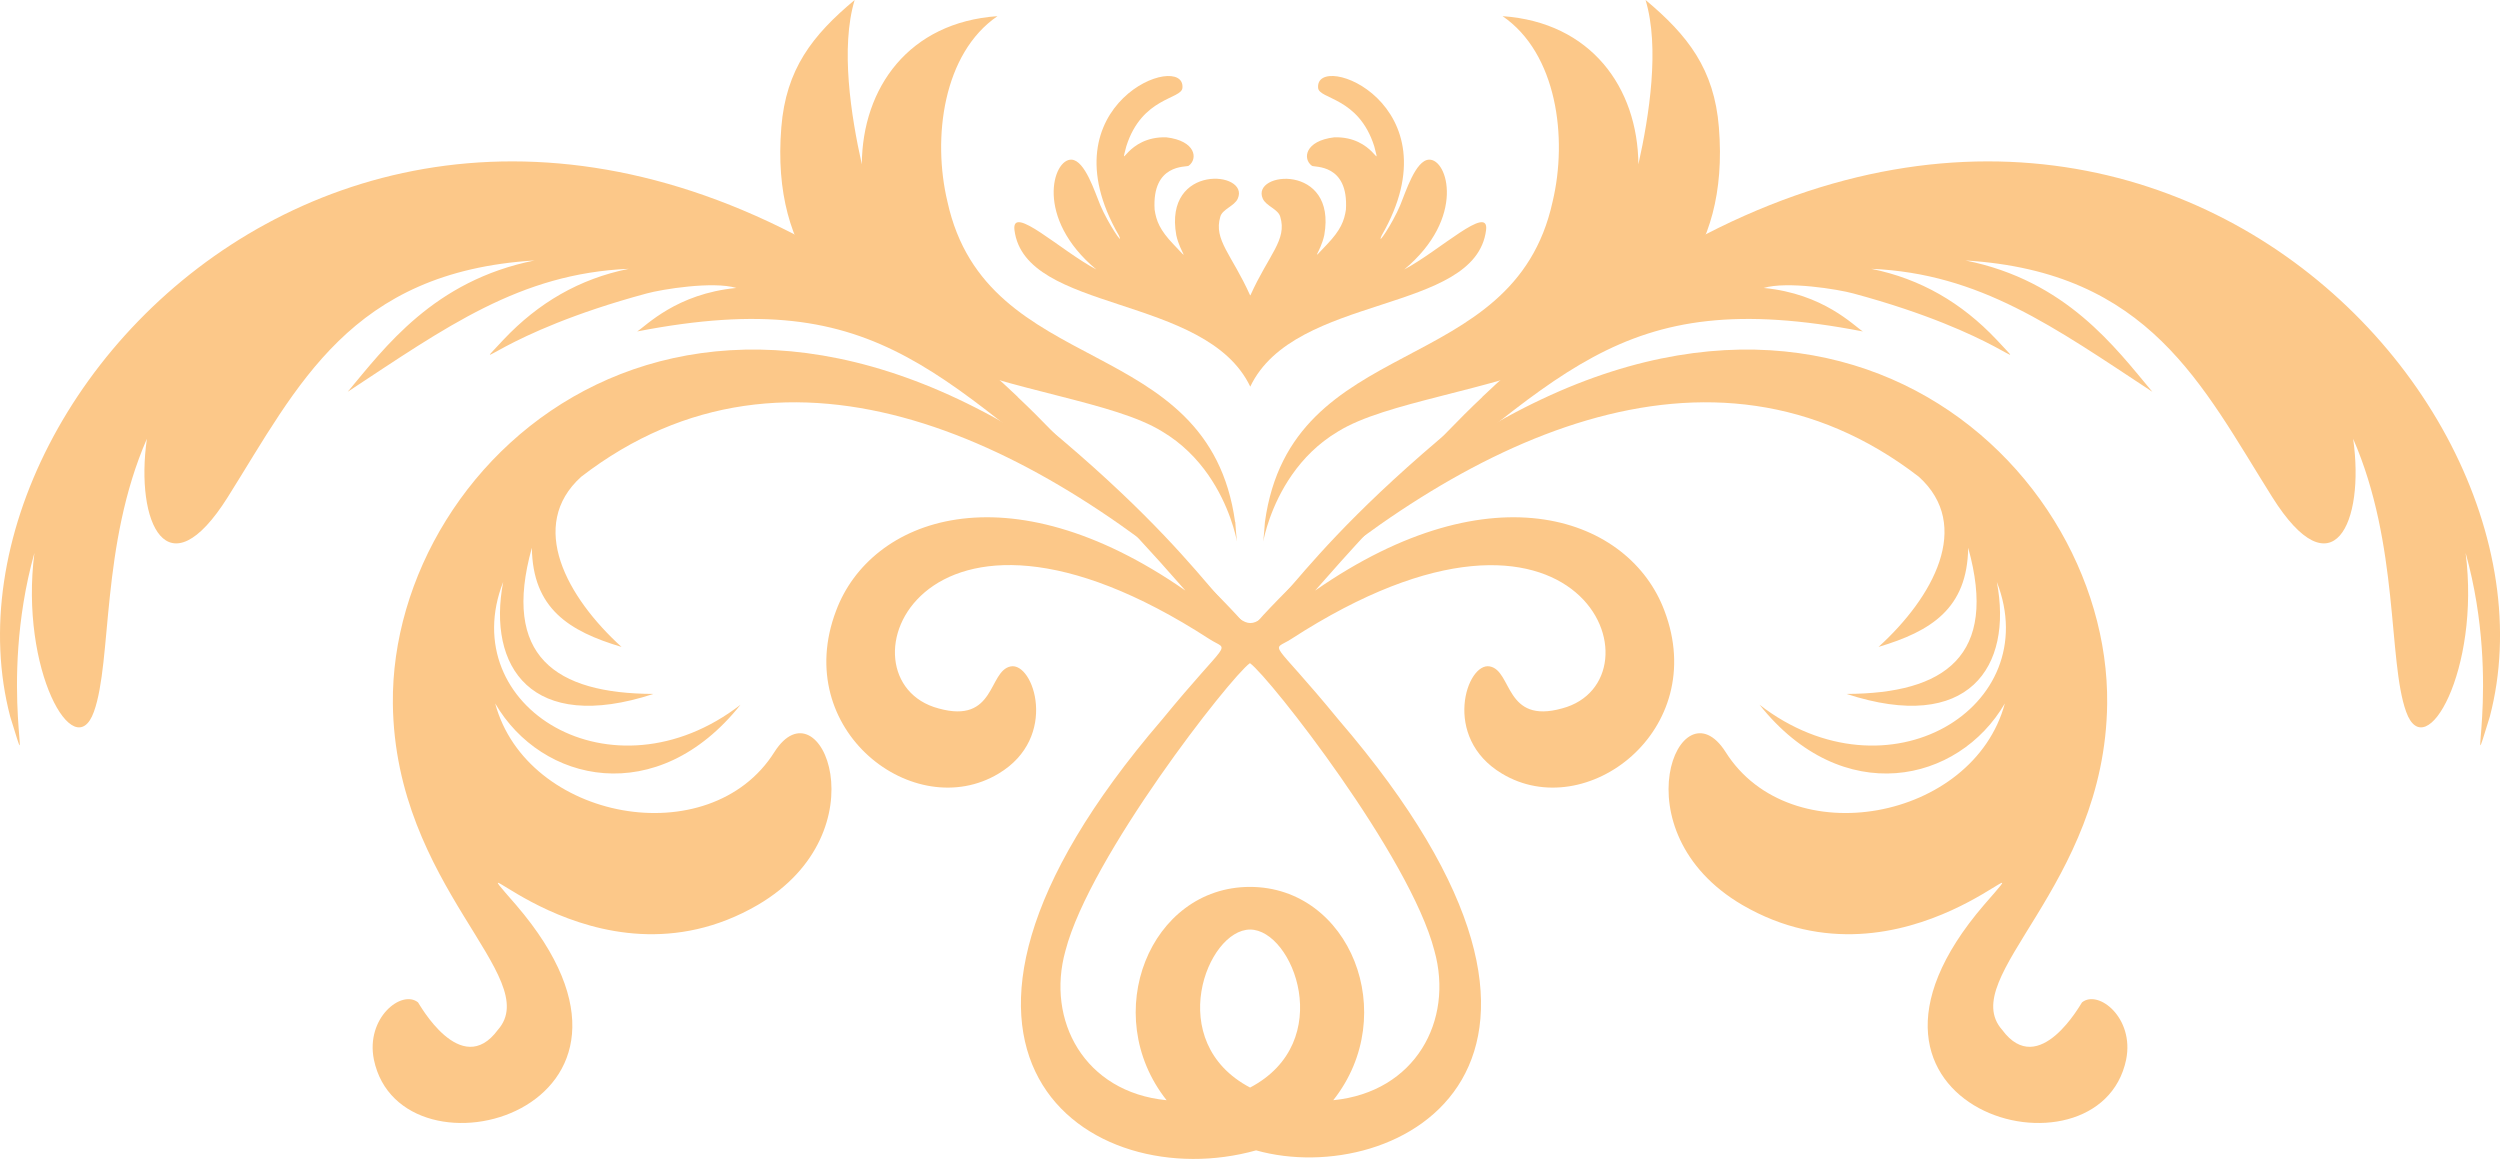 <svg width="151" height="70" viewBox="0 0 151 70" fill="none" xmlns="http://www.w3.org/2000/svg">
<path d="M75.506 17.836C74.399 15.37 73.292 14.494 73.705 13.095C73.826 12.632 74.56 12.451 74.761 11.998C75.506 10.327 70.272 9.854 71.047 14.202C71.279 15.279 72.004 15.944 70.876 14.756C70.051 13.89 69.84 13.347 69.739 12.662C69.568 9.874 71.651 10.106 71.792 10.015C72.366 9.602 72.235 8.505 70.443 8.294C68.028 8.223 67.615 10.488 68.028 8.837C68.974 5.848 71.37 6.009 71.42 5.304C71.601 3.03 62.995 6.251 67.575 14.213C67.927 14.977 66.931 13.508 66.457 12.391C66.125 11.595 65.531 9.693 64.726 9.643C63.589 9.582 62.482 13.166 66.216 16.276C64.082 15.149 61.072 12.29 61.274 13.9C61.908 18.913 72.839 17.756 75.516 23.352C78.204 17.715 89.115 18.983 89.759 13.9C89.96 12.29 86.941 15.149 84.817 16.276C88.551 13.166 87.444 9.582 86.307 9.643C85.501 9.683 84.908 11.585 84.575 12.391C84.102 13.518 83.106 14.988 83.458 14.213C88.028 6.271 79.432 3.02 79.613 5.304C79.663 6.009 82.059 5.848 83.005 8.837C83.418 10.488 83.005 8.223 80.59 8.294C78.808 8.505 78.667 9.602 79.241 10.015C79.382 10.116 81.465 9.874 81.294 12.662C81.193 13.337 80.982 13.89 80.157 14.756C79.029 15.944 79.754 15.279 79.986 14.202C80.761 9.844 75.537 10.347 76.271 11.998C76.473 12.451 77.207 12.632 77.328 13.095C77.751 14.494 76.634 15.37 75.526 17.836H75.506Z" fill="#FCC889"/>
<path d="M66.719 29.663C42.33 10.539 23.558 27.358 23.729 42.507C23.86 53.569 32.879 59.024 30.07 62.205C27.836 65.235 25.289 60.574 25.249 60.544C24.262 59.749 22.078 61.48 22.582 63.997C24.212 71.868 41.817 67.056 31.168 54.656C26.89 49.734 35.818 60.453 45.773 54.656C53.362 50.207 49.527 41.108 46.779 45.416C42.874 51.626 31.812 49.563 29.909 42.487C32.708 47.308 39.713 48.868 44.726 42.567C36.985 48.546 27.443 42.708 30.392 35.149C29.416 40.272 32.083 44.329 39.471 41.913C33.523 41.893 30.302 39.618 32.124 33.085C32.174 36.759 34.368 38.128 37.539 39.074C34.248 36.085 31.842 31.747 35.103 28.797C47.725 19.064 62.793 26.633 74.54 37.202C77.157 39.588 70.745 32.844 66.719 29.663Z" fill="#FCC889"/>
<path d="M61.465 23.966C27 -8.737 -4.867 22.396 0.619 43.292C2.189 48.304 -0.207 41.571 2.078 33.397C1.182 40.453 4.494 46.281 5.672 42.99C6.779 39.91 6.074 32.914 8.872 26.502C8.148 31.585 10.111 35.833 13.764 30.015C17.992 23.292 21.162 16.417 32.285 15.732C26.195 16.95 23.236 20.997 21.001 23.664C26.94 19.759 31.389 16.517 37.982 16.236C34.992 16.84 32.516 18.289 30.413 20.514C28.249 22.889 30.091 20.141 39.059 17.725C39.965 17.474 43.065 16.97 44.474 17.393C40.861 17.735 39.029 19.678 38.485 20.02C53.513 17.101 56.663 22.929 69.225 32.461C72.738 35.169 70.997 33.77 69.427 32.23C67.041 29.915 64.374 26.714 61.475 23.986L61.465 23.966Z" fill="#FCC889"/>
<path d="M84.283 29.663C108.672 10.539 127.444 27.358 127.273 42.507C127.142 53.569 118.123 59.024 120.932 62.205C123.166 65.235 125.713 60.574 125.753 60.544C126.739 59.749 128.924 61.48 128.42 63.997C126.79 71.868 109.185 67.056 119.834 54.656C124.112 49.734 115.184 60.453 105.229 54.656C97.64 50.207 101.475 41.108 104.223 45.416C108.128 51.626 119.19 49.563 121.093 42.487C118.294 47.308 111.289 48.868 106.276 42.567C114.017 48.546 123.559 42.708 120.609 35.149C121.586 40.272 118.918 44.329 111.53 41.913C117.479 41.893 120.7 39.618 118.878 33.085C118.828 36.759 116.634 38.128 113.463 39.074C116.754 36.085 119.16 31.747 115.899 28.797C103.277 19.064 88.209 26.633 76.462 37.202C73.845 39.588 80.257 32.844 84.283 29.663Z" fill="#FCC889"/>
<path d="M89.537 23.966C124.002 -8.737 155.869 22.396 150.383 43.292C148.813 48.304 151.209 41.571 148.924 33.397C149.82 40.453 146.508 46.281 145.331 42.99C144.223 39.91 144.928 32.914 142.13 26.502C142.854 31.585 140.892 35.833 137.238 30.015C133.01 23.292 129.84 16.417 118.717 15.732C124.807 16.95 127.766 20.997 130.001 23.664C124.062 19.759 119.613 16.517 113.02 16.236C116.01 16.84 118.486 18.289 120.59 20.514C122.754 22.889 120.912 20.141 111.943 17.725C111.037 17.474 107.937 16.97 106.528 17.393C110.142 17.735 111.973 19.678 112.517 20.02C97.489 17.101 94.339 22.929 81.777 32.461C78.264 35.169 80.005 33.77 81.576 32.23C83.961 29.915 86.629 26.714 89.527 23.986L89.537 23.966Z" fill="#FCC889"/>
<path d="M56.885 20.896C61.515 24.681 67.685 31.193 71.601 35.672C60.79 28.153 52.577 31.334 50.503 36.88C47.745 44.117 55.234 49.784 60.317 46.724C63.971 44.54 62.431 39.97 61.042 40.252C59.683 40.524 60.146 43.755 56.684 42.788C50.322 41.097 55.395 27.157 73.05 38.601C74.278 39.396 74.349 38.39 70.181 43.473C52.748 63.755 65.883 72.28 75.868 69.482C84.374 71.868 98.828 64.389 80.851 43.473C76.684 38.39 76.754 39.396 77.982 38.601C95.637 27.167 100.7 41.108 94.349 42.788C90.886 43.755 91.349 40.524 89.99 40.252C88.591 39.97 87.061 44.54 90.715 46.724C95.788 49.784 103.287 44.117 100.529 36.88C98.455 31.334 90.232 28.153 79.432 35.672C83.347 31.183 89.517 24.681 94.147 20.896C63.498 43.211 87.544 43.211 56.905 20.896H56.885ZM75.506 65.688C70.262 62.93 72.909 56.145 75.506 56.145C78.103 56.145 80.75 62.93 75.506 65.688ZM75.506 40.061C76.704 40.936 85.179 51.747 86.638 57.424C87.816 61.631 85.501 65.959 80.529 66.453C84.635 61.259 81.525 53.569 75.496 53.569C69.467 53.569 66.356 61.259 70.463 66.453C65.491 65.969 63.176 61.631 64.353 57.424C65.823 51.747 74.288 40.936 75.486 40.061H75.506Z" fill="#FCC889"/>
<path d="M74.6 31.525C73 19.98 59.603 23.01 57.227 12.189C56.301 8.324 56.966 3.221 60.247 0.976C54.902 1.349 52.084 5.294 52.054 9.925C51.399 6.996 50.755 2.869 51.621 0C49.064 2.134 47.474 4.177 47.192 7.69C45.904 23.593 64.424 22.496 70.192 26.06C75.043 28.938 74.862 35.32 74.61 31.525H74.6Z" fill="#FCC889"/>
<path d="M76.402 31.525C78.002 19.98 91.4 23.01 93.775 12.189C94.701 8.324 94.037 3.221 90.755 0.976C96.1 1.349 98.919 5.294 98.959 9.925C99.613 6.996 100.257 2.869 99.392 0C101.948 2.134 103.539 4.177 103.821 7.69C105.109 23.593 86.588 22.496 80.821 26.06C75.969 28.938 76.15 35.32 76.402 31.525Z" fill="#FCC889"/>
</svg>
